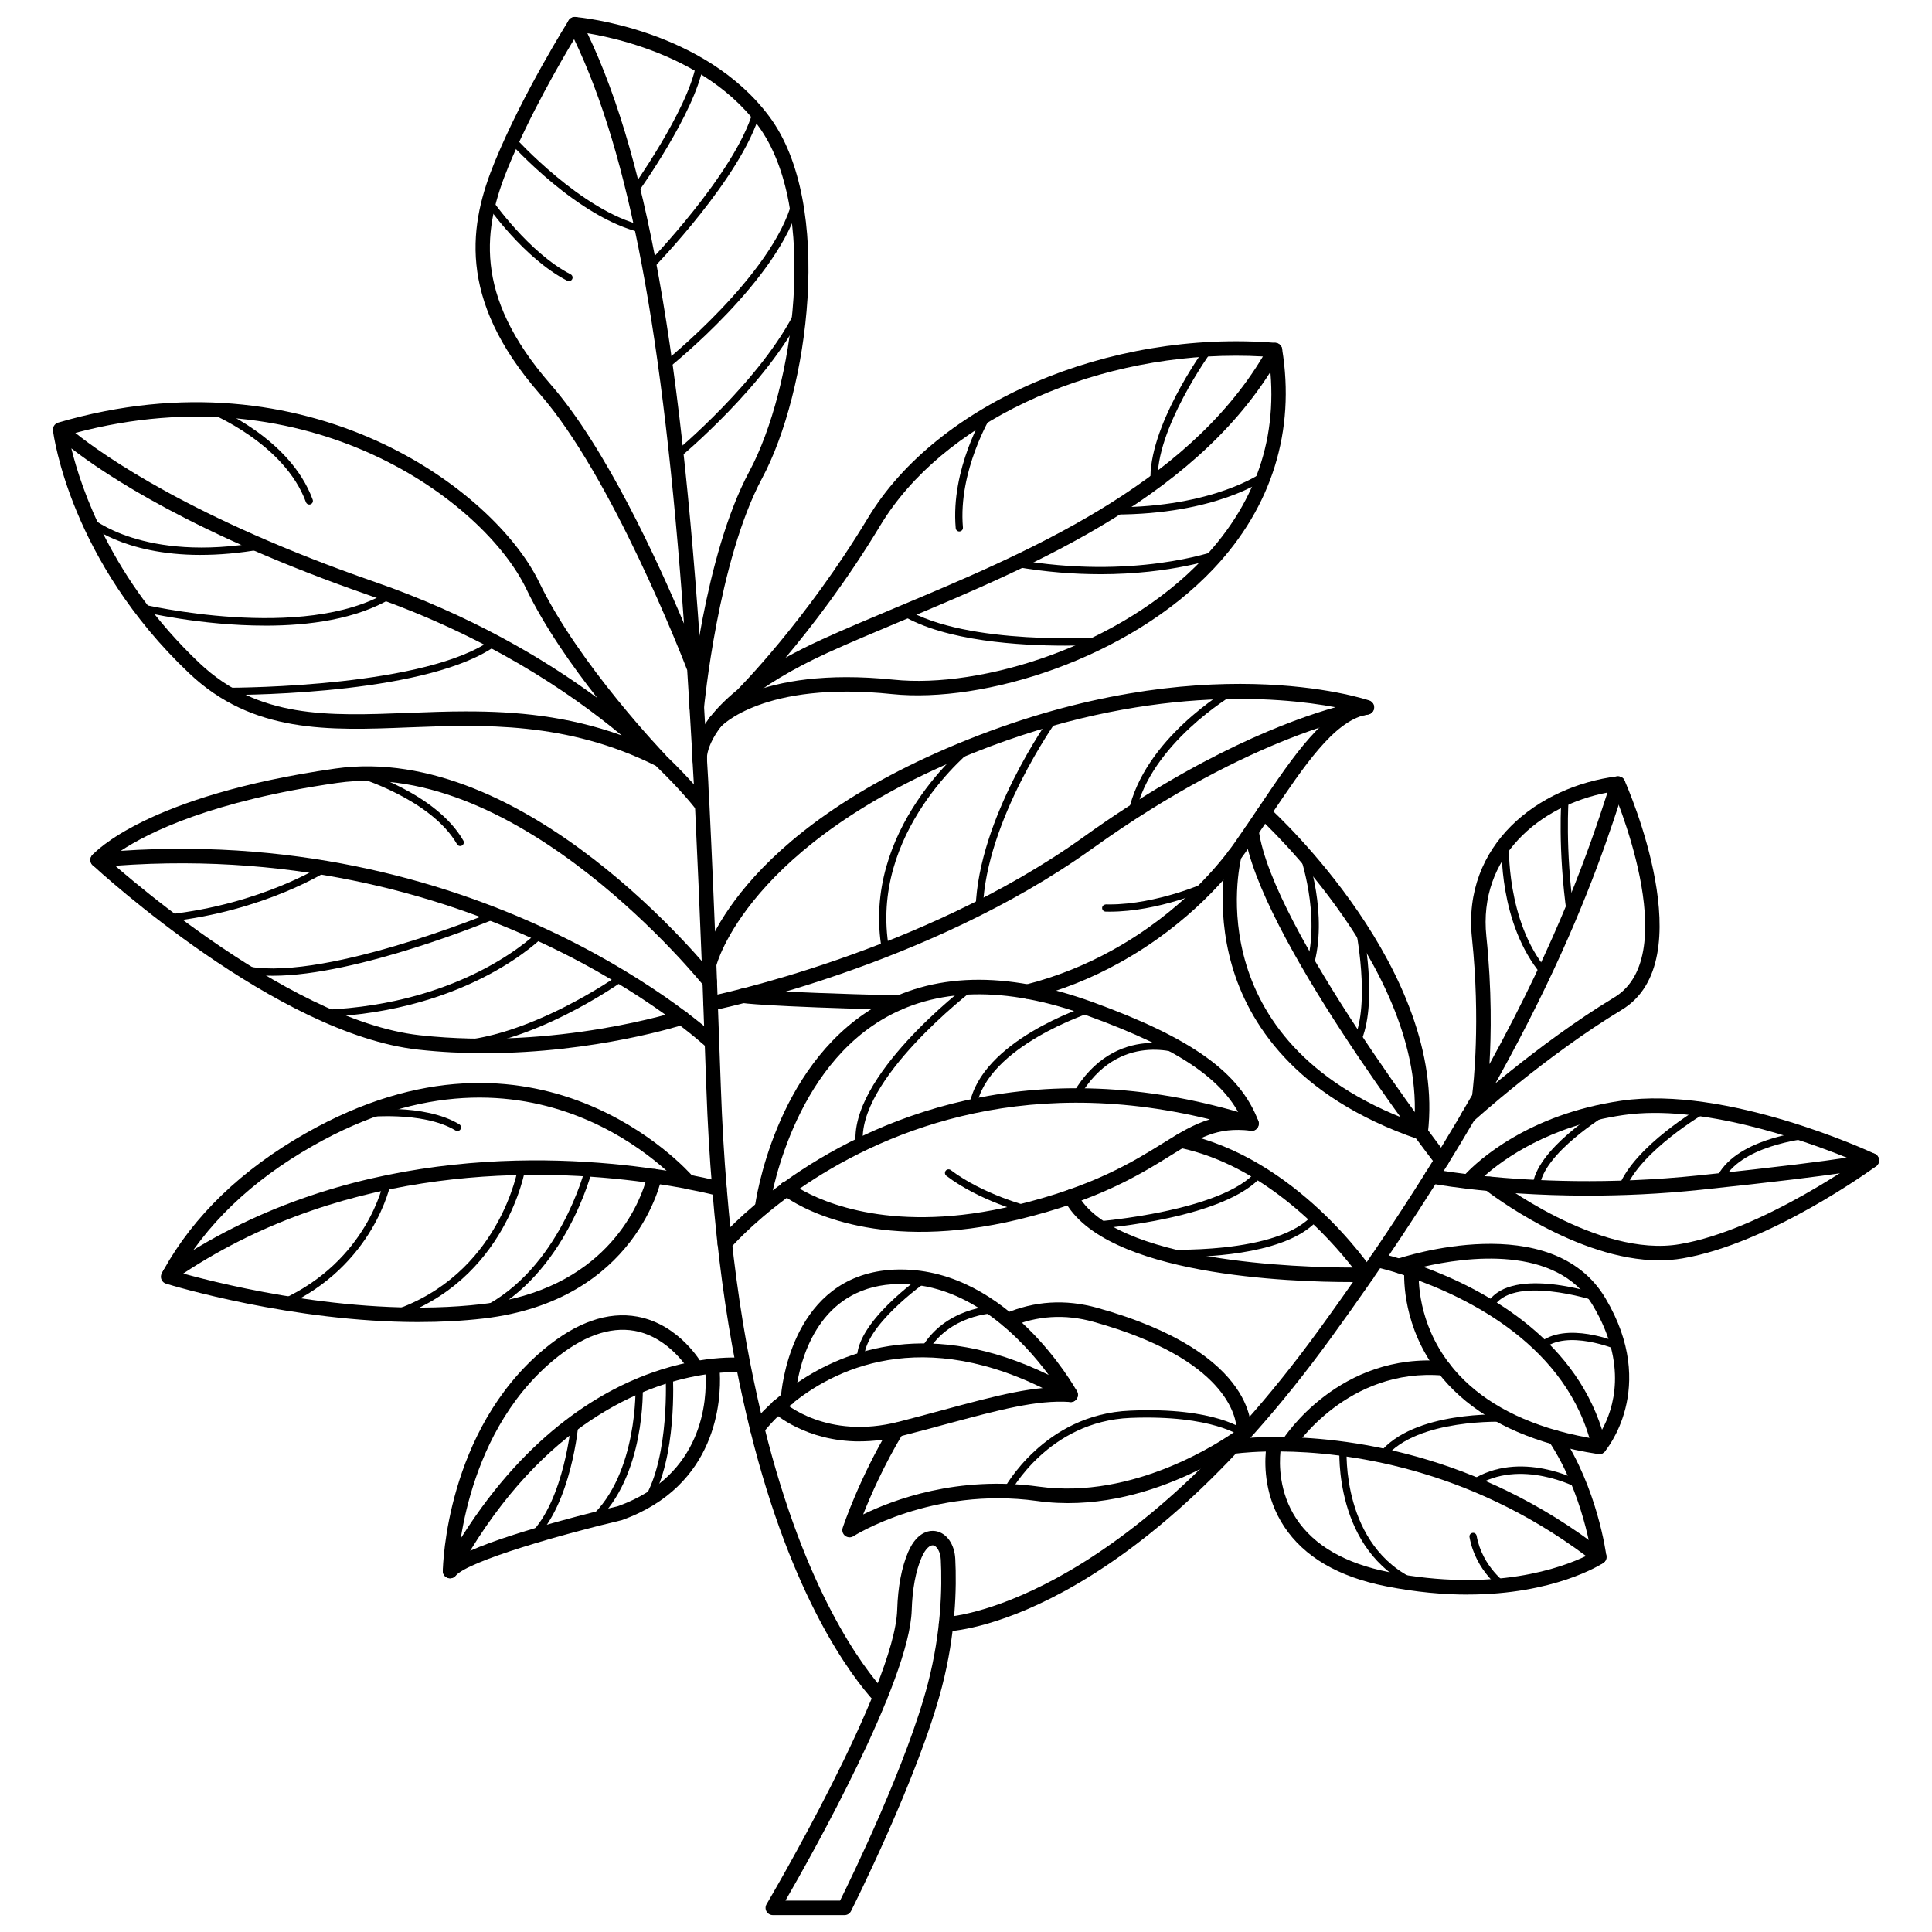 <svg id="a" height="80" viewBox="0 0 80 80" width="80" xmlns="http://www.w3.org/2000/svg" data-name="Layer 1"><path d="m34.972 79.3h-2.971c-.107 0-.207-.058-.261-.151s-.053-.208.003-.301c.053-.09 5.309-9.012 5.408-12.19.03-.953.183-1.758.453-2.391.398-.928.982-.899 1.146-.867.452.081.775.544.806 1.15.061 1.21.015 3.111-.55 5.292-.965 3.733-3.739 9.238-3.768 9.294-.051.101-.154.164-.268.164zm-2.449-.6h2.263c.466-.94 2.784-5.698 3.641-9.009.545-2.107.589-3.943.53-5.112-.017-.337-.172-.564-.312-.59-.118-.019-.312.102-.489.514-.24.563-.377 1.295-.404 2.174-.093 2.942-4.133 10.128-5.228 12.023z"/><path d="m36.438 70.567c-.081 0-.162-.033-.222-.098-.977-1.071-3.434-4.312-5.15-11.232-.201-.811-.398-1.702-.586-2.651-.439-2.228-.771-4.694-.986-7.333-.112-1.321-.195-2.737-.246-4.206l-.185-5.09c-.091-2.25-.182-4.431-.283-6.541-.008-.024-.012-.05-.013-.076-.021-.62-.052-1.24-.092-1.851v-.091l-.123-2.089c-.031-.528-.063-1.05-.097-1.562-.223-.579-3.126-8.031-6.106-11.437-3.479-3.985-2.894-7.097-1.861-9.614 1.162-2.834 3.041-5.823 3.06-5.854.059-.091.161-.137.268-.14.107.005.204.067.254.163 2.688 5.259 4.209 13.748 5.083 28.387l.123 2.127v.089c.039.582.069 1.192.09 1.803.008.026.012.054.012.078.103 2.113.194 4.312.286 6.583l.185 5.093c.051 1.459.133 2.864.244 4.177.214 2.617.543 5.062.977 7.267.187.939.382 1.822.58 2.623 1.685 6.788 4.066 9.935 5.012 10.973.111.122.103.312-.02.424-.058.053-.13.078-.202.078zm-12.665-68.943c-.564.939-1.856 3.168-2.731 5.301-1.011 2.466-1.497 5.263 1.758 8.992 2.277 2.601 4.445 7.34 5.523 9.903-.866-12.037-2.263-19.425-4.55-24.196z"/><path d="m28.851 29.588c-.009 0-.019 0-.027 0-.165-.016-.287-.161-.271-.326.023-.254.596-6.242 2.475-9.742 1.84-3.425 2.917-10.889.348-14.336-2.538-3.404-7.549-3.879-7.6-3.884-.165-.015-.287-.16-.272-.325s.165-.29.325-.272c.216.019 5.331.506 8.027 4.122 2.707 3.632 1.612 11.421-.299 14.979-1.821 3.393-2.4 9.453-2.406 9.514-.015.156-.146.272-.299.272z"/><path d="m28.973 31.767c-.146 0-.272-.104-.295-.252-.011-.071-.161-1.303 1.851-2.95l.003-.003c.027-.027 2.814-2.814 5.41-7.119 2.866-4.754 9.961-7.803 16.876-7.246.102.008.191.067.24.157.048.089.047.197-.002.286-3.217 5.834-10.16 8.742-15.739 11.078-1.099.461-2.137.896-3.06 1.318-1.518.696-2.573 1.362-3.309 1.956-.011.011-.023.021-.035.029-1.72 1.403-1.643 2.396-1.641 2.409.018.162-.098.312-.26.333-.014.002-.026.003-.04.003zm22.202-17.037c-6.166 0-12.183 2.814-14.72 7.022-1.402 2.325-2.861 4.216-3.925 5.48.44-.244.931-.492 1.477-.742.932-.428 1.974-.864 3.077-1.326 5.358-2.244 11.995-5.024 15.21-10.403-.373-.021-.747-.031-1.119-.031z"/><path d="m29.61 30.204c-.069 0-.14-.024-.195-.073-.125-.107-.14-.295-.033-.42.076-.089 1.916-2.152 7.623-1.567 3.627.379 9.41-1.398 12.818-5.014 2.306-2.445 3.205-5.334 2.674-8.586-.027-.164.084-.318.247-.345.172-.027.319.085.345.247.556 3.398-.423 6.543-2.829 9.095-3.536 3.751-9.545 5.592-13.317 5.2-5.352-.561-7.088 1.342-7.105 1.36-.06.067-.143.103-.227.103z"/><path d="m29.072 33.65c-.092 0-.183-.042-.242-.122-.015-.021-.56-.746-1.677-1.819-3.691-1.844-7.159-1.706-10.223-1.59-3.33.134-6.467.251-9.091-2.234-4.92-4.66-5.615-9.823-5.645-10.059 0-.004 0-.007 0-.011-.005-.061.008-.118.033-.167.038-.071.103-.125.181-.148 10.359-3.041 18.086 2.807 19.92 6.615 1.638 3.401 5.196 7.109 5.232 7.146.013.013.024.026.034.042 1.145 1.102 1.704 1.849 1.72 1.869.098.134.069.321-.064.419-.054.04-.116.059-.178.059zm-9.726-4.192c2.005 0 4.148.182 6.4.995-2.21-1.839-5.646-4.134-10.438-5.796-7.244-2.513-10.953-5.004-12.354-6.091.397 1.632 1.661 5.438 5.297 8.883 2.441 2.313 5.321 2.199 8.655 2.07.787-.03 1.601-.062 2.438-.062zm-16.228-11.533c1.165.931 4.874 3.56 12.388 6.166 3.954 1.372 7.007 3.172 9.224 4.807-1.034-1.312-2.178-2.935-2.942-4.522-1.725-3.583-8.933-9.043-18.669-6.45z"/><path d="m29.422 41.852c-.141 0-.266-.099-.294-.241-.032-.162.073-.32.235-.353.087-.018 8.796-1.791 15.507-6.603 4.83-3.463 8.581-4.847 10.429-5.37-2.334-.438-7.869-.956-14.985 1.889-9.394 3.758-10.649 8.786-10.66 8.837-.037.16-.193.259-.359.226-.161-.036-.263-.196-.227-.357.049-.218 1.303-5.374 11.023-9.262 9.678-3.87 16.329-1.706 16.607-1.613.132.044.215.173.203.311-.013.138-.117.25-.254.271-.047.007-4.734.759-11.428 5.559-6.818 4.888-15.651 6.685-15.739 6.702-.02.004-.039.006-.059.006z"/><path d="m29.481 43.464c-.074 0-.148-.027-.207-.082-.094-.09-9.589-8.923-25.204-7.474-.124.01-.239-.054-.295-.162-.056-.109-.039-.242.042-.335.088-.1 2.245-2.469 10.062-3.586 7.861-1.122 15.426 8.234 15.742 8.635.104.129.082.318-.048.421-.128.104-.318.084-.421-.048-.076-.095-7.64-9.5-15.189-8.414-5.195.743-7.822 2.058-8.962 2.812 15.303-1.025 24.592 7.626 24.687 7.716.12.114.124.304.01.424-.059.062-.138.093-.217.093z"/><path d="m42.551 41.359c-.134 0-.256-.09-.291-.226-.041-.16.057-.324.217-.365 1.257-.321 2.468-.803 3.6-1.433 2.844-1.574 4.466-3.615 5.032-4.42.349-.495.683-.992 1.009-1.477 1.472-2.189 2.743-4.08 4.366-4.43.193-.068.414.083.414.282 0 .15-.11.274-.254.297-.032.008-.072.014-.097.014-1.323.292-2.532 2.09-3.933 4.172-.327.487-.664.988-1.016 1.487-.589.838-2.279 2.965-5.231 4.599-1.176.654-2.436 1.156-3.742 1.49-.024.006-.05.009-.074.009z"/><path d="m37.225 41.819h-.008c-5.632-.143-6.465-.285-6.497-.291-.163-.029-.271-.187-.241-.349.029-.163.176-.271.347-.242.034.006.901.143 6.407.282.165.004.296.142.292.308-.004.163-.138.292-.3.292z"/><path d="m20.062 43.61c-.888 0-1.811-.044-2.751-.148-5.841-.648-13.162-7.348-13.471-7.632-.122-.112-.13-.303-.018-.424.113-.123.302-.13.424-.018.074.068 7.485 6.851 13.131 7.478 5.675.627 10.716-.998 10.766-1.015.158-.05.326.034.379.191.052.157-.034.327-.191.379-.043.014-3.675 1.188-8.269 1.188z"/><path d="m7.235 52.993-.534-.273c.024-.047.049-.093.072-.13 1.247-2.245 3.231-4.158 5.889-5.667 9.586-5.454 15.789 1.513 16.048 1.812.123.111.125.293.014.416-.111.12-.309.124-.432.012-.281-.319-6.171-6.933-15.333-1.719-2.561 1.454-4.469 3.29-5.672 5.456-.025.039-.038.066-.052.093zm-.272-.126h.008z"/><path d="m29.792 49.528c-.027 0-.055-.004-.082-.012-.005 0-.469-.132-1.271-.28-.022-.004-.044-.011-.064-.02-.373-.068-.81-.146-1.312-.213-.164-.021-.279-.173-.257-.337.021-.163.166-.283.337-.257.536.071 1.001.154 1.394.227.023.004.045.011.066.02.798.15 1.251.278 1.271.284.159.045.252.211.206.37-.037.132-.157.218-.288.218z"/><path d="m17.339 54.744c-5.239 0-10.221-1.515-10.465-1.59-.158-.049-.247-.217-.198-.376.014-.041.034-.077.061-.108.019-.063.059-.121.117-.162 7.347-5.081 15.866-4.748 20.294-4.098.08.012.152.056.2.122.047.066.065.149.051.229-.01.051-1.014 5.093-7.376 5.835-.888.103-1.789.147-2.684.147zm-9.751-2.009c1.734.48 7.296 1.854 12.365 1.266 5.032-.588 6.455-3.999 6.775-5.044-4.341-.592-12.232-.789-19.141 3.778z"/><path d="m18.636 65.353c-.06 0-.119-.018-.171-.054-.126-.087-.166-.256-.092-.391 2.677-4.88 5.9-6.979 8.133-7.882 2.438-.985 4.226-.804 4.302-.794.164.018.282.166.265.33-.019.164-.174.293-.33.266-.016-.002-.36-.032-.937.016.055 1.095-.086 4.682-4.063 6.103-2.393.563-6.338 1.675-6.879 2.303-.06.068-.143.104-.228.104zm10.577-8.44c-2.188.327-6.324 1.712-9.744 7.3 1.922-.847 5.594-1.722 6.104-1.841 3.586-1.282 3.698-4.458 3.64-5.459z"/><path d="m31.556 50.31c-.013 0-.026 0-.04-.003-.164-.021-.279-.172-.258-.337.031-.233.81-5.752 4.91-8.238 2.42-1.467 5.474-1.545 9.076-.238 4.111 1.494 6.099 2.92 6.86 4.922.059.154-.019.328-.174.387-.155.062-.327-.019-.387-.174-.692-1.819-2.576-3.144-6.505-4.57-3.421-1.242-6.3-1.181-8.557.186-3.854 2.334-4.622 7.752-4.63 7.807-.02.15-.148.26-.297.26z"/><path d="m30.012 51.792c-.068 0-.136-.022-.192-.069-.127-.106-.145-.295-.038-.423.025-.03.893-1.045 2.534-2.246.005-.008.011-.016.017-.023.041-.051.096-.085.154-.101 3.453-2.473 10.112-5.612 19.428-2.694.147.046.235.197.203.349-.031.15-.162.265-.327.235-1.402-.164-2.129.29-3.337 1.039-1.248.774-2.956 1.834-6.276 2.636-5.652 1.361-8.79-.354-9.596-.895-1.516 1.123-2.314 2.056-2.339 2.085-.06.071-.145.107-.23.107zm3.1-2.572c.974.57 3.938 1.896 8.924.69 3.227-.778 4.888-1.809 6.101-2.562.698-.434 1.287-.799 1.961-.998-7.99-1.96-13.784.658-16.985 2.869z"/><path d="m18.636 65.353h-.005c-.166-.003-.298-.14-.295-.305.004-.235.146-5.793 4.175-9.168 1.351-1.13 2.653-1.584 3.883-1.361 1.752.324 2.663 1.929 2.7 1.997.081.145.029.326-.115.407-.145.08-.327.029-.408-.115-.008-.015-.818-1.43-2.291-1.7-1.04-.188-2.179.225-3.384 1.233-3.815 3.194-3.959 8.662-3.96 8.717-.003.164-.137.295-.3.295z"/><path d="m31.354 59.461c-.062 0-.124-.019-.178-.059-.134-.098-.162-.285-.064-.419.015-.019.434-.573 1.231-1.226.077-.789.691-5.142 4.884-5.19h.07c4.445 0 7.184 4.838 7.299 5.045.065.118.044.265-.053.359-.096.095-.243.114-.36.046-5.623-3.246-9.444-1.431-11.299.041-.034.052-.084.093-.143.116-.709.587-1.095 1.096-1.146 1.165-.059.08-.149.122-.241.122zm5.942-6.294h-.061c-3.15.037-3.998 2.796-4.223 4.091 2.002-1.371 5.541-2.697 10.413-.324-1.026-1.386-3.215-3.767-6.13-3.767z"/><path d="m35.592 59.686c-2.229 0-3.515-1.153-3.581-1.214-.122-.112-.13-.301-.018-.423.111-.121.302-.128.423-.02.073.067 1.815 1.609 4.805.842.642-.166 1.237-.326 1.795-.477 2.246-.605 3.863-1.045 5.34-.937.165.012.29.155.277.32-.012.165-.159.298-.32.277-1.374-.098-2.95.328-5.141.918-.56.151-1.157.312-1.801.478-.646.167-1.24.234-1.779.234z"/><path d="m39.174 67.556c-.161 0-.295-.128-.3-.291-.005-.165.125-.303.291-.309.069-.002 7.072-.364 15.451-11.895 2.663-3.663 4.728-6.896 6.343-9.72.052-.411.353-3.055-.009-6.505-.403-3.846 2.719-6.275 6.011-6.689.102-.007.203.027.268.106s.087.186.055.283c-1.144 3.559-3.523 10.965-12.181 22.878-8.576 11.8-15.624 12.132-15.92 12.141h-.009zm27.388-34.739c-2.82.537-5.359 2.678-5.015 5.957.232 2.225.199 4.094.128 5.29 2.872-5.233 4.139-8.934 4.887-11.247z"/><path d="m60.8 46.515c-.081 0-.163-.033-.222-.098-.111-.123-.103-.312.02-.424.03-.027 3.061-2.772 6.245-4.693 2.934-1.77-.088-8.663-.119-8.732-.067-.151 0-.329.152-.396.153-.067.329.002.396.152.135.304 3.265 7.449-.119 9.49-3.134 1.89-6.122 4.597-6.151 4.623-.058.053-.13.078-.202.078z"/><path d="m59.697 48.351c-.09 0-.179-.04-.237-.116-.301-.389-7.363-9.567-7.933-13.779-.022-.164.093-.315.257-.337.169-.027.315.094.337.257.549 4.054 7.741 13.398 7.813 13.492.102.131.077.319-.054.421-.055.042-.119.062-.184.062z"/><path d="m55.92 53.087c-2.402 0-10.209-.246-11.852-3.396-.077-.146-.02-.328.127-.404.146-.077.329-.02.404.127 1.491 2.858 9.214 3.07 11.411 3.072-.913-1.17-3.581-4.208-7.166-4.959-.162-.034-.266-.193-.232-.355s.194-.264.355-.232c4.687.982 7.756 5.482 7.884 5.674.061.091.067.207.018.305-.05.097-.148.159-.258.162-.06.002-.307.008-.691.008z"/><path d="m35.18 63.657c-.064 0-.13-.021-.184-.062-.101-.078-.142-.211-.102-.331.028-.084.69-2.071 1.981-4.213.086-.141.27-.188.412-.102s.188.27.102.412c-.788 1.307-1.343 2.578-1.648 3.348 1.228-.601 3.913-1.62 7.28-1.151 3.927.543 7.524-1.857 8.191-2.334-.014-.541-.397-2.946-5.941-4.492-1.178-.328-2.33-.254-3.42.211-.148.065-.327-.003-.394-.157-.065-.152.005-.329.157-.394 1.219-.523 2.503-.603 3.817-.238 6.813 1.9 6.392 5.136 6.371 5.272-.013.076-.053.145-.113.191-.169.129-4.171 3.179-8.752 2.534-4.346-.602-7.563 1.438-7.597 1.458-.049.032-.105.048-.162.048z"/><path d="m58.827 47.19c-.012 0-.023 0-.035-.002-.165-.02-.282-.169-.263-.333.761-6.408-6.317-12.918-6.39-12.983-.122-.111-.131-.301-.02-.424.109-.121.3-.133.424-.02.301.273 7.378 6.785 6.581 13.497-.018.152-.147.265-.298.265z"/><path d="m58.827 47.19c-.032 0-.065-.005-.098-.016-5.173-1.773-7.051-4.89-7.715-7.191-.721-2.498-.215-4.549-.193-4.635.041-.161.204-.257.364-.217.161.041.258.204.218.364-.081.321-1.87 7.892 7.521 11.11.156.054.24.225.187.382-.043.124-.159.202-.284.202z"/><path d="m57.927 52.718c-.029 0-.06-.004-.089-.014-.538-.166-.873-.235-.881-.237-.162-.033-.267-.192-.233-.354.033-.161.188-.265.354-.233 0 0 .358.073.938.253.158.049.247.217.197.375-.039.129-.158.211-.286.211z"/><path d="m66.219 60.212c-.024 0-.05-.003-.074-.009-.108-.028-.192-.114-.218-.224-.98-4.244-5.167-6.267-7.576-7.094-.023-.009-.045-.019-.064-.032l-.454-.15c-.122-.041-.205-.155-.205-.284s.081-.244.204-.285c.261-.089 6.422-2.119 8.646 1.623 2.223 3.733-.011 6.328-.033 6.354-.058.064-.14.101-.225.101zm-7.286-7.756c2.434.897 6.179 2.87 7.403 6.747.467-.847 1.084-2.689-.375-5.14-1.507-2.536-5.283-2.013-7.028-1.607z"/><path d="m60.772 66.028c-.998 0-2.124-.097-3.372-.343-1.98-.389-3.402-1.222-4.228-2.476-.8-1.215-.812-2.488-.757-3.104-.837.021-1.327.095-1.346.098-.172.033-.317-.084-.344-.248s.085-.317.248-.344c.022-.004.653-.1 1.715-.107.046-.011.089-.012.134-.002q.013 0 .018 0c2.788 0 8.278.61 13.567 4.731.076.06.119.151.115.248s-.055.186-.135.239c-.103.067-2.042 1.306-5.616 1.306zm-7.751-5.926c-.05.499-.069 1.686.658 2.786.734 1.11 2.025 1.854 3.837 2.21 4.366.858 7.179-.194 8.157-.669-4.938-3.689-9.978-4.305-12.652-4.327z"/><path d="m66.219 60.212c-.015 0-.03 0-.046-.003-.654-.102-1.282-.234-1.864-.396-2.094-.593-3.693-1.592-4.758-2.969-1.456-1.884-1.424-3.878-1.402-4.259.009-.162.14-.266.309-.288.162.005.291.133.291.295-.02.37-.049 2.17 1.277 3.885.984 1.273 2.479 2.201 4.445 2.758.559.155 1.162.284 1.794.381.163.025.275.179.251.343-.023.148-.151.254-.297.254z"/><path d="m53.347 60.099c-.056 0-.111-.016-.161-.047-.14-.089-.181-.274-.092-.414.095-.149 2.376-3.66 6.721-3.276.165.015.287.16.272.325s-.161.289-.325.272c-3.966-.347-6.141 2.968-6.162 3.001-.058.09-.154.139-.253.139z"/><path d="m66.219 64.771c-.149 0-.278-.11-.298-.262-.003-.026-.357-2.68-1.782-4.82-.092-.138-.054-.324.084-.416.136-.091.324-.055.416.084 1.504 2.261 1.863 4.962 1.878 5.076.021.164-.096.314-.26.336-.013 0-.025.002-.038.002z"/><path d="m65.75 49.508c-2.092 0-3.807-.144-4.952-.278-.022 0-.045-.003-.066-.008-.946-.113-1.484-.217-1.501-.221-.162-.032-.268-.189-.235-.353.032-.162.175-.271.353-.235.015.003.492.095 1.336.198.492-.52 2.564-2.468 6.443-3.032 4.366-.637 10.258 2.083 10.507 2.2.111.052.18.166.173.288s-.088.229-.203.268c-.078.026-.939.275-7.185.932-1.688.177-3.264.241-4.669.241zm-4.287-.809c1.964.197 5.147.363 8.894-.03 3.403-.356 5.19-.593 6.115-.733-1.828-.737-6.046-2.234-9.259-1.763-3.059.445-4.955 1.821-5.75 2.526z"/><path d="m68.708 52.188c-3.427 0-7.051-2.798-7.217-2.928-.131-.102-.153-.29-.052-.421.101-.132.29-.154.421-.052.043.033 4.298 3.32 7.702 2.73 3.472-.591 7.725-3.678 7.768-3.709.132-.098.321-.069.419.065s.068.321-.065.419c-.178.13-4.408 3.201-8.02 3.816-.315.054-.635.078-.956.078z"/><path d="m26.234 8.116c-.03 0-.062-.01-.088-.028-.067-.049-.082-.143-.034-.21.024-.032 2.369-3.312 2.711-5.209.015-.081.098-.138.174-.121.082.015.136.093.121.174-.354 1.965-2.664 5.195-2.762 5.332-.029.04-.075.062-.122.062z"/><path d="m26.892 11.199c-.038 0-.075-.015-.104-.043-.06-.058-.061-.153-.003-.212.036-.038 3.656-3.768 4.395-6.343.023-.081.104-.127.186-.104.08.023.126.106.104.186-.76 2.648-4.317 6.315-4.469 6.47-.029.03-.068.046-.107.046z"/><path d="m27.555 15.295c-.044 0-.088-.02-.117-.057-.052-.065-.041-.159.023-.211.046-.036 4.543-3.64 5.346-6.711.021-.08.106-.124.184-.107.08.021.128.104.107.184-.829 3.168-5.262 6.72-5.449 6.869-.028.022-.061.033-.094.033z"/><path d="m28.012 19.015c-.043 0-.086-.019-.116-.055-.052-.064-.043-.159.021-.212.036-.029 3.646-3.025 5.059-5.964.035-.074.123-.108.2-.069.074.035.105.125.069.2-1.439 2.998-5.101 6.034-5.137 6.065-.028.022-.062.034-.096.034z"/><path d="m23.559 11.643c-.023 0-.047-.006-.068-.017-1.804-.927-3.307-3.095-3.37-3.187-.047-.068-.029-.162.039-.209.07-.046.163-.028.209.039.015.021 1.523 2.197 3.259 3.089.074.038.103.129.065.202-.027.052-.079.082-.134.082z"/><path d="m26.578 9.633c-.011 0-.022-.002-.034-.004-2.613-.608-5.331-3.612-5.445-3.739-.056-.062-.051-.157.011-.212.062-.057.156-.051.212.011.027.031 2.77 3.062 5.291 3.647.08.02.131.1.112.181-.017.069-.078.116-.146.116z"/><path d="m47.791 20.111c-.079 0-.146-.062-.149-.142-.129-2.262 2.188-5.466 2.286-5.601.049-.069.144-.081.209-.033.067.049.082.143.033.209-.023.033-2.352 3.254-2.229 5.407.005.083-.059.154-.141.158-.003 0-.006 0-.009 0z"/><path d="m46.137 21.306h-.111c-.083 0-.149-.068-.149-.151 0-.082.068-.149.15-.149h.106c4.127 0 6.1-1.42 6.119-1.434.065-.051.16-.036.209.031.05.066.036.16-.031.209-.082.062-2.062 1.493-6.294 1.493z"/><path d="m45.551 23.776c-1.054 0-2.243-.085-3.537-.313-.081-.015-.136-.092-.121-.174.015-.081.095-.138.174-.121 4.862.858 8.238-.348 8.271-.359.075-.031.163.011.192.089.028.078-.011.164-.089.192-.025.01-1.91.687-4.891.687z"/><path d="m44.1 26.734c-1.851 0-4.944-.179-6.75-1.259-.071-.043-.094-.135-.052-.206.043-.071.135-.095.206-.052 2.562 1.531 8.042 1.178 8.098 1.174.08-.003.154.056.159.14.006.082-.057.153-.14.159-.072.005-.663.044-1.521.044z"/><path d="m46.874 33.801c-.01 0-.021 0-.031-.004-.081-.017-.133-.097-.115-.178.642-3.021 4.05-5.033 4.194-5.117.071-.042.163-.017.205.055.041.071.018.163-.055.205-.034.02-3.438 2.029-4.052 4.92-.015.07-.077.119-.146.119z"/><path d="m40.55 37.749h-.005c-.083-.003-.147-.072-.146-.155.123-3.729 3.009-7.787 3.132-7.958.048-.066.14-.082.21-.034.067.049.082.143.034.21-.03.041-2.956 4.156-3.075 7.792-.003.081-.069.146-.15.146z"/><path d="m36.667 39.48c-.071 0-.135-.052-.147-.124-.895-5.027 3.546-8.545 3.591-8.579.065-.051.159-.039.21.026s.039.159-.026.21c-.043.034-4.342 3.443-3.479 8.29.015.082-.04.159-.121.174-.009.002-.018.003-.026.003z"/><path d="m44.561 45.5c-.025 0-.052-.007-.075-.021-.071-.042-.096-.134-.055-.205 1.757-3.024 4.646-1.886 4.675-1.874.077.031.113.118.082.195-.031.076-.117.115-.195.082-.107-.043-2.68-1.046-4.302 1.747-.028.048-.078.075-.13.075z"/><path d="m40.287 45.935c-.009 0-.018 0-.026-.003-.082-.015-.136-.093-.121-.174.483-2.669 4.773-4.067 4.956-4.125.084-.026.163.019.188.097.025.079-.018.164-.097.188-.043.014-4.302 1.402-4.753 3.893-.013.073-.076.124-.147.124z"/><path d="m35.587 47.549c-.075 0-.141-.057-.149-.133-.326-2.825 4.47-6.505 4.674-6.66.065-.05.159-.038.21.028s.037.16-.028.21c-.049.037-4.864 3.731-4.557 6.387.009.083-.05.157-.132.167-.006 0-.012 0-.018 0z"/><path d="m54.235 40.162c-.014 0-.028-.002-.042-.007-.08-.023-.125-.106-.102-.186.612-2.078-.271-4.568-.28-4.594-.028-.078.012-.164.09-.191.076-.032.164.012.191.09.039.105.928 2.606.286 4.779-.019.065-.079.108-.144.108z"/><path d="m56.188 43.278c-.021 0-.043-.005-.064-.015-.074-.035-.106-.125-.071-.2.719-1.522.076-4.64.07-4.671-.018-.081.034-.161.115-.178.086-.024.161.035.178.115.028.132.67 3.248-.092 4.862-.025.054-.08.086-.136.086z"/><path d="m65.029 38.001c-.073 0-.138-.055-.148-.129-.385-2.716-.227-4.808-.225-4.828.006-.083.073-.139.161-.138.083.007.145.079.138.161-.002.021-.157 2.081.223 4.762.012.082-.045.158-.127.17-.008 0-.015.002-.021.002z"/><path d="m63.949 40.421c-.043 0-.085-.019-.115-.054-1.786-2.124-1.659-5.321-1.652-5.456.003-.08.069-.144.149-.144h.007c.083.004.146.073.143.156 0 .032-.127 3.217 1.584 5.249.053.063.045.158-.019.212-.028.023-.062.035-.097.035z"/><path d="m71.192 49.032c-.021 0-.041-.005-.061-.013-.075-.033-.11-.122-.077-.198.734-1.672 3.621-1.959 3.744-1.971.082.003.155.053.163.136.008.082-.053.155-.136.163-.028.003-2.833.282-3.496 1.793-.025.056-.08.09-.138.09z"/><path d="m67.168 49.337c-.019 0-.037-.004-.055-.011-.077-.03-.115-.117-.085-.194.666-1.69 3.337-3.254 3.45-3.319.07-.043.162-.018.205.055.041.071.017.163-.055.205-.026.016-2.694 1.576-3.321 3.169-.023.06-.08.096-.14.096z"/><path d="m63.607 49.311s-.006 0-.01 0c-.082-.005-.146-.076-.14-.159.1-1.556 2.853-3.219 2.97-3.289.07-.043.162-.021.206.052.042.071.02.163-.052.206-.027.017-2.735 1.651-2.825 3.051-.005.079-.07.141-.149.141z"/><path d="m66.998 55.897c-.02 0-.04-.004-.06-.013-.021-.009-2.055-.866-3.037-.023-.062.053-.157.046-.212-.017-.054-.063-.046-.158.017-.212 1.126-.963 3.261-.062 3.352-.023.076.032.111.121.078.197-.024.057-.08.091-.138.091z"/><path d="m61.676 54.26c-.023 0-.047-.006-.068-.017-.074-.038-.103-.129-.065-.202.86-1.675 4.447-.513 4.6-.463.079.026.121.111.096.189-.025.079-.113.12-.189.096-.035-.011-3.494-1.134-4.238.314-.027.052-.079.082-.134.082z"/><path d="m45.425 50.879c-.078 0-.144-.061-.149-.139-.007-.083.056-.155.138-.161.053-.004 5.245-.417 6.629-2.104.053-.064.148-.074.211-.021.064.053.074.147.021.211-1.466 1.787-6.619 2.197-6.838 2.214-.004 0-.008 0-.012 0z"/><path d="m48.819 52.055c-.424 0-.704-.015-.751-.018-.082-.004-.146-.075-.141-.158.004-.079.07-.142.149-.142h.009c.045 0 4.86.248 6.291-1.46.056-.062.148-.07.212-.019.063.054.071.148.019.212-1.183 1.412-4.332 1.583-5.788 1.583z"/><path d="m65.401 61.635c-.024 0-.049-.006-.072-.019-.023-.014-2.379-1.268-4.251-.063-.069.045-.163.026-.207-.045-.045-.069-.024-.162.045-.207 2.025-1.304 4.453-.004 4.558.052.072.04.099.131.06.204-.027.05-.079.078-.132.078z"/><path d="m57.237 60.413c-.033 0-.066-.011-.094-.033-.064-.052-.075-.146-.023-.211 1.409-1.763 5.062-1.606 5.219-1.595.082.004.146.074.142.157-.004.08-.07.143-.149.143-.002 0-.005 0-.008 0-.034 0-3.656-.158-4.969 1.483-.029.037-.073.057-.117.057z"/><path d="m38.273 56.067c-.025 0-.052-.007-.075-.021-.071-.042-.096-.134-.055-.205.993-1.716 2.943-1.761 3.026-1.763.076-.008.15.065.151.148.002.083-.064.15-.147.152-.019 0-1.864.047-2.771 1.612-.028.048-.078.075-.13.075z"/><path d="m35.64 56.445c-.079 0-.145-.062-.149-.141-.097-1.512 2.583-3.397 2.697-3.477.067-.049.16-.031.209.037.048.068.03.161-.037.209-.026.019-2.655 1.868-2.57 3.211.006.083-.058.154-.14.159-.004 0-.007 0-.01 0z"/><path d="m26.808 62.273c-.026 0-.054-.008-.077-.021-.071-.043-.094-.136-.052-.206 1.059-1.756.886-5.079.884-5.112-.005-.083.059-.154.141-.158h.009c.079 0 .146.062.149.142.008.141.181 3.45-.925 5.284-.028.047-.078.073-.129.073z"/><path d="m24.549 63.084c-.041 0-.081-.017-.11-.049-.057-.062-.052-.156.009-.212 1.979-1.807 1.869-5.413 1.868-5.449-.004-.083.062-.152.144-.155h.006c.08 0 .146.063.149.145.006.153.118 3.781-1.964 5.682-.029.026-.065.04-.102.04z"/><path d="m22.057 63.771c-.039 0-.077-.016-.106-.045-.059-.06-.058-.154 0-.212 1.421-1.401 1.707-4.612 1.71-4.645.007-.082.08-.146.162-.137.082.007.144.079.137.162-.012.136-.299 3.354-1.798 4.832-.029.029-.067.044-.105.044z"/><path d="m19.987 54.449c-.056 0-.108-.031-.135-.084-.036-.074-.006-.164.068-.201 3.254-1.6 4.298-5.737 4.309-5.778.02-.081.103-.129.181-.11.081.02.13.101.11.181-.011.043-1.089 4.316-4.467 5.978-.021.011-.044.016-.066.016z"/><path d="m16.276 54.576c-.063 0-.122-.04-.143-.104-.025-.078.017-.163.096-.189 4.471-1.475 5.221-5.904 5.228-5.949.013-.083.089-.139.172-.125.082.014.138.09.125.172-.008.046-.782 4.654-5.431 6.188-.016.005-.031.008-.047.008z"/><path d="m11.726 54.101c-.057 0-.111-.033-.137-.088-.034-.076 0-.165.074-.199 3.562-1.621 4.214-4.841 4.22-4.874.016-.08.087-.137.176-.119.081.016.135.094.119.175-.007.034-.682 3.404-4.39 5.092-.021.009-.042.014-.062.014z"/><path d="m18.538 43.416c-.082 0-.149-.066-.15-.149 0-.083.066-.15.149-.151 3.27-.026 7.099-2.753 7.137-2.78.066-.048.161-.032.21.034.048.067.033.161-.034.21-.16.114-3.944 2.81-7.311 2.837z"/><path d="m13.357 42.116c-.08 0-.146-.063-.149-.145-.004-.083.061-.152.144-.155 5.979-.225 8.909-3.221 8.938-3.251.059-.061.152-.061.212-.005.06.057.062.152.005.212-.029.031-3.035 3.114-9.144 3.343-.002 0-.004 0-.006 0z"/><path d="m11.299 40.403c-.515 0-.986-.049-1.392-.161-.08-.021-.127-.104-.104-.185.022-.079.1-.128.185-.104 3.067.846 10.414-2.188 10.487-2.219.074-.031.163.004.196.081.031.076-.005.164-.081.196-.266.11-5.78 2.392-9.291 2.392z"/><path d="m6.963 38.166c-.076 0-.141-.058-.149-.134-.009-.083.051-.157.133-.166 3.9-.425 6.434-2.045 6.458-2.062.069-.045.162-.025.208.044.045.069.025.163-.044.208-.026.017-2.614 1.675-6.589 2.108-.006 0-.012 0-.017 0z"/><path d="m19.056 35.033c-.052 0-.103-.027-.13-.075-1.071-1.862-4.097-2.763-4.127-2.772-.079-.022-.125-.106-.102-.186.022-.079.104-.131.186-.102.129.037 3.172.942 4.303 2.909.041.072.017.164-.055.205-.024.014-.05.021-.075.021z"/><path d="m8.308 22.978c-3.227 0-4.672-1.271-4.744-1.337-.062-.056-.066-.15-.011-.212s.15-.065.212-.011c.021.019 2.166 1.886 7.02 1.03.083-.015.16.04.174.121.015.082-.04.159-.121.174-.941.167-1.783.234-2.529.234z"/><path d="m10.982 25.905c-2.664 0-5.047-.565-5.212-.605-.081-.02-.13-.101-.11-.181s.103-.128.181-.11c.066.017 6.725 1.593 10.222-.501.071-.044.163-.02.206.052.042.071.02.163-.052.206-1.463.876-3.415 1.14-5.234 1.14z"/><path d="m9.407 28.779h-.119c-.083 0-.149-.068-.149-.151s.068-.149.15-.149.021 0 .054 0c.714 0 8.372-.049 11.057-2.02.064-.049.16-.035.21.032.049.066.034.161-.032.21-2.729 2.003-10.098 2.077-11.171 2.077z"/><path d="m12.809 20.893c-.062 0-.118-.038-.141-.099-.887-2.425-3.947-3.672-3.979-3.684-.077-.031-.114-.118-.084-.195s.118-.113.195-.084c.131.053 3.216 1.308 4.148 3.859.028.078-.012.164-.089.192-.018.007-.034.01-.052.01z"/><path d="m39.723 22.007c-.077 0-.143-.06-.149-.138-.214-2.442 1.158-4.712 1.217-4.807.043-.071.135-.093.206-.05s.093.136.05.206c-.014.022-1.379 2.282-1.174 4.625.007.082-.054.155-.137.162-.004 0-.009 0-.013 0z"/><path d="m45.948 37.751c-.055 0-.11 0-.165-.002-.083-.003-.148-.071-.146-.154.003-.082.07-.138.154-.146.051.002.103.002.153.002 1.977 0 4.021-.919 4.042-.929.077-.033.165 0 .199.074.034.076 0 .165-.074.199-.088.04-2.124.956-4.163.956z"/><path d="m42.551 50.241c-.012 0-.024-.002-.036-.005-.079-.02-1.937-.493-3.328-1.548-.065-.05-.079-.144-.028-.21.049-.065.144-.078.21-.028 1.341 1.016 3.2 1.49 3.219 1.495.081.021.13.102.109.182-.018.068-.078.114-.146.114z"/><path d="m41.689 61.897c-.023 0-.047-.006-.069-.018-.073-.038-.102-.129-.063-.202.016-.031 1.661-3.12 5.242-3.265 3.559-.158 4.753.811 4.804.851.063.053.073.147.021.212-.055.063-.147.071-.212.021-.011-.009-1.191-.919-4.601-.784-3.408.139-4.973 3.074-4.988 3.104-.026.051-.079.081-.133.081z"/><path d="m62.327 65.876c-.029 0-.058-.009-.084-.025-.046-.031-1.139-.78-1.394-2.203-.015-.081.039-.159.121-.174.083-.018.16.04.174.121.232 1.294 1.256 1.999 1.267 2.007.068.046.087.139.04.208-.028.043-.076.066-.124.066z"/><path d="m58.623 65.732c-.021 0-.041-.005-.061-.014-3.349-1.482-3.101-5.705-3.098-5.747.005-.08.071-.141.149-.141h.01c.083.006.146.077.14.159-.003.041-.234 4.057 2.92 5.454.076.033.11.122.076.197-.024.057-.079.09-.137.09z"/><path d="m18.941 46.833c-.026 0-.054-.008-.078-.022-1.377-.834-3.807-.544-3.83-.541-.077.019-.157-.048-.167-.13-.011-.082.048-.157.13-.167.104-.014 2.555-.306 4.023.582.07.043.093.135.05.206-.027.046-.077.072-.128.072z"/></svg>